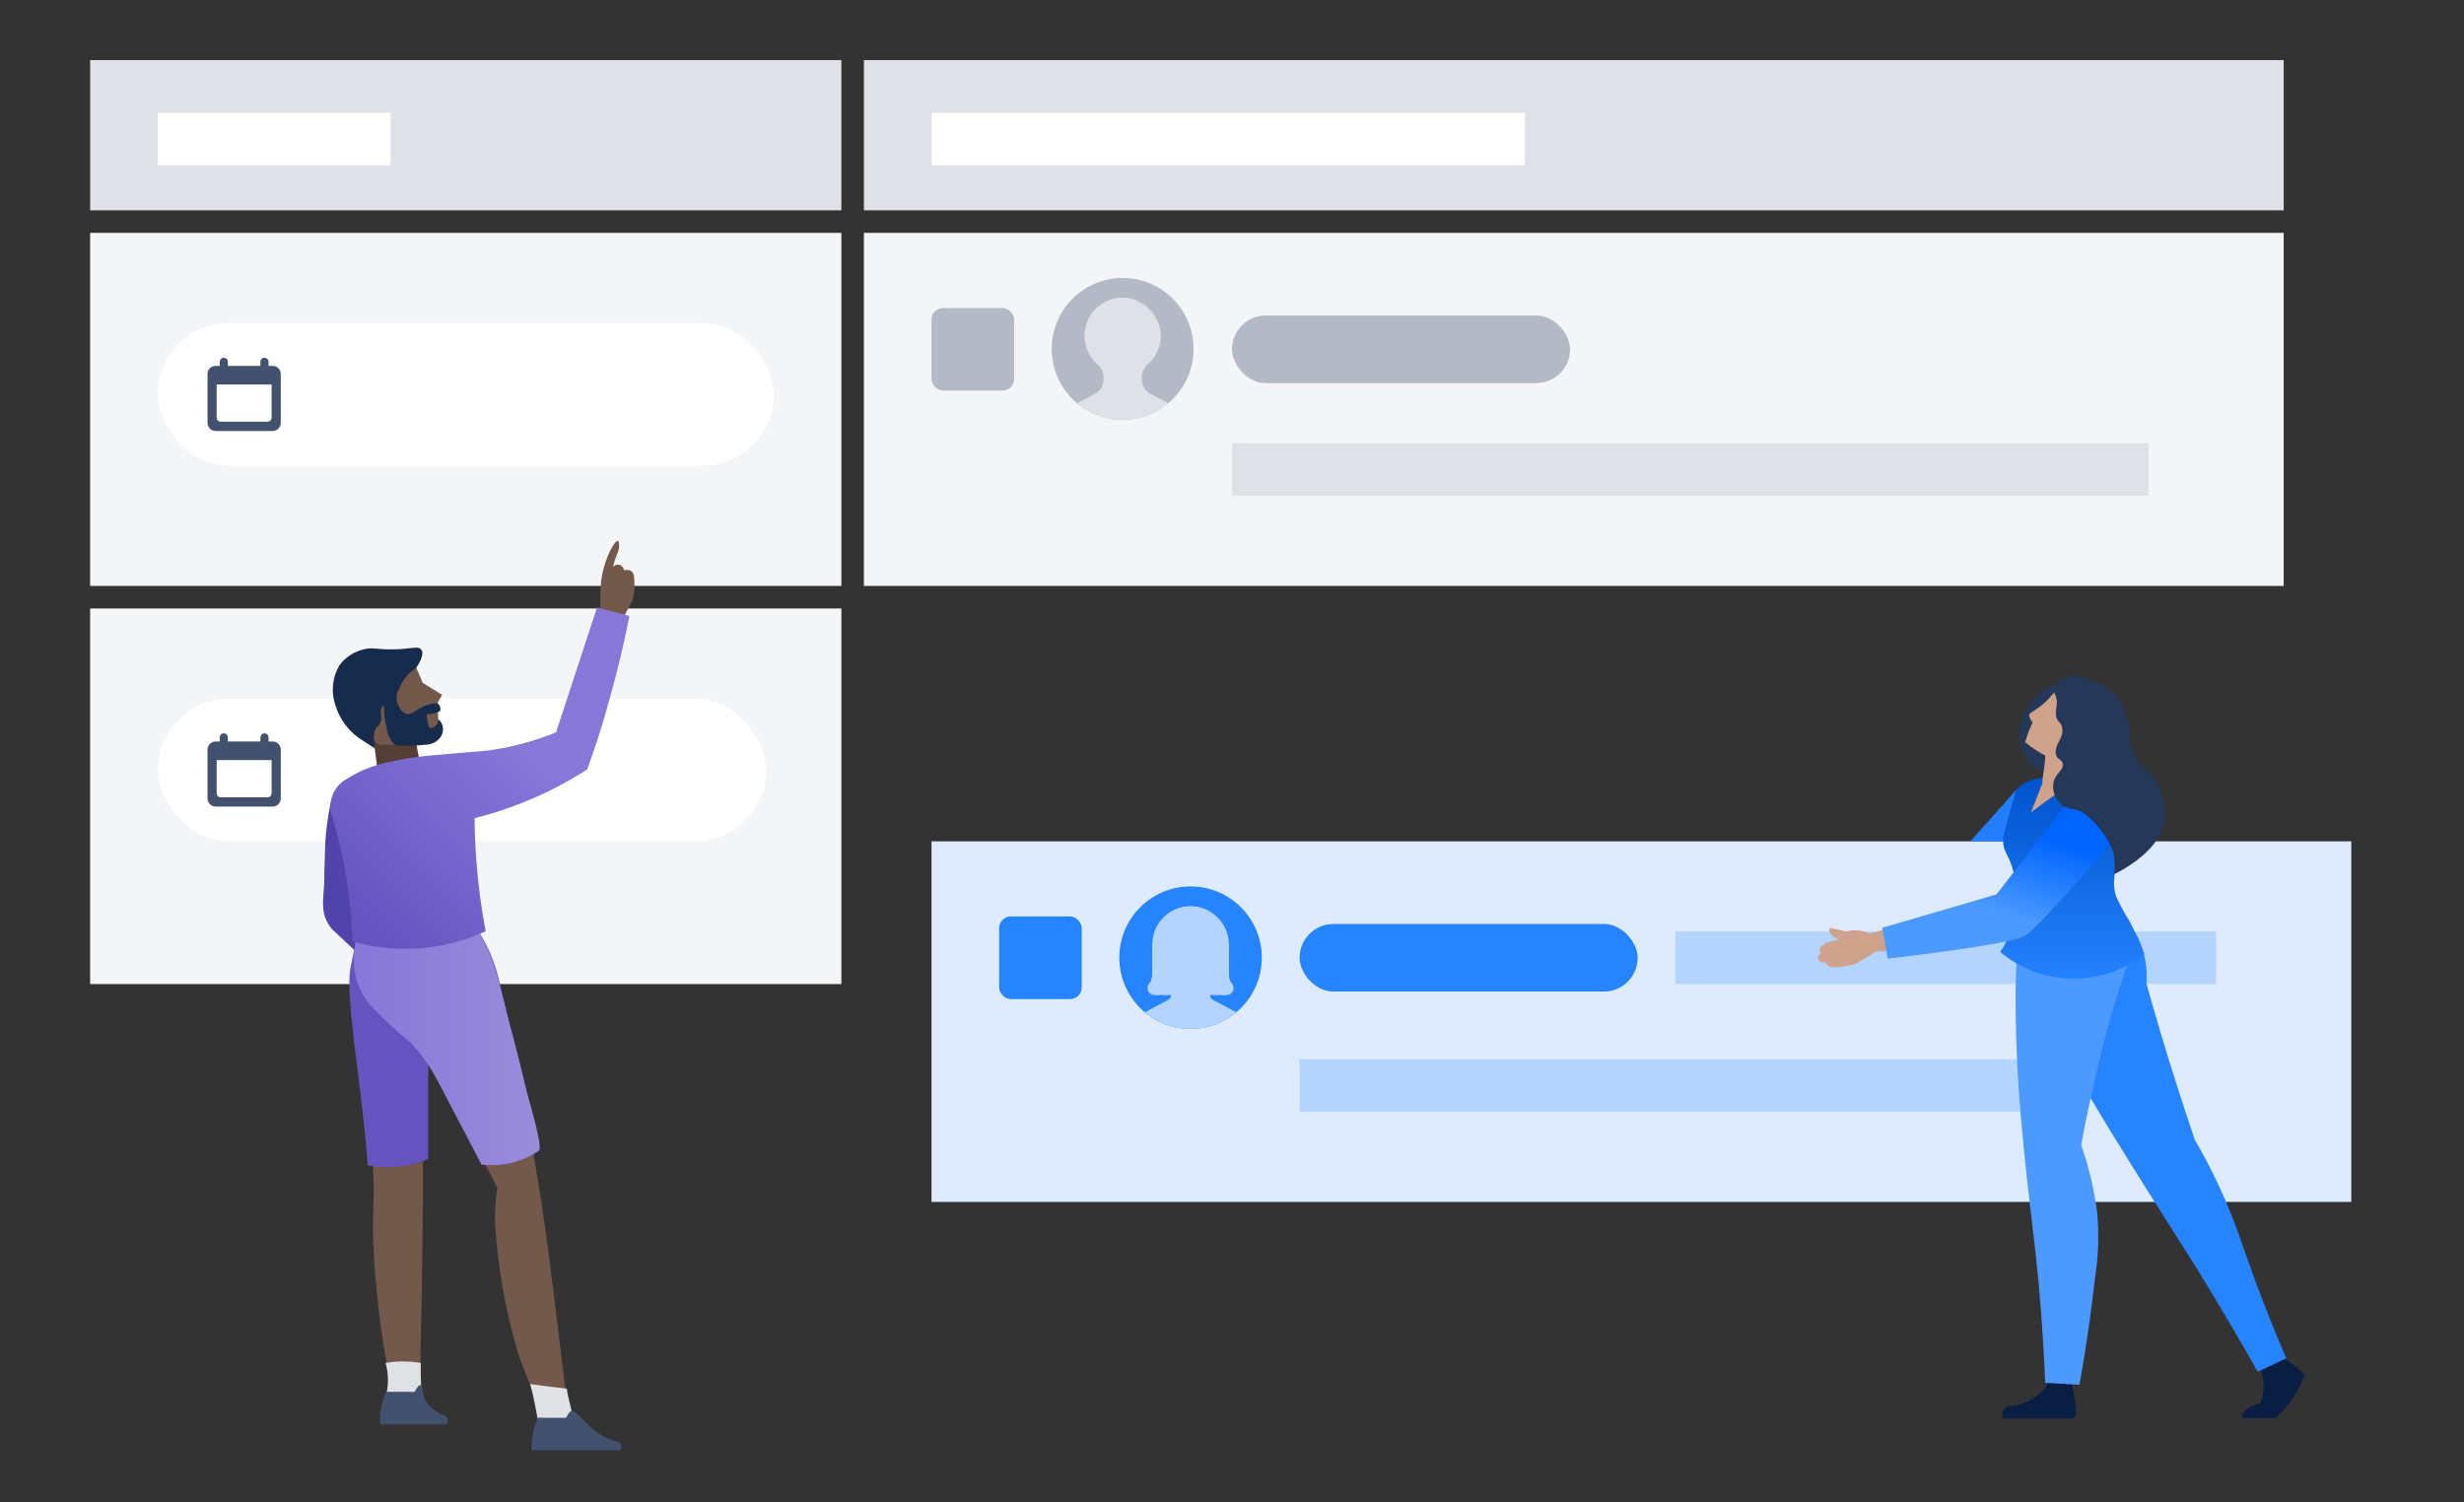 <svg xmlns="http://www.w3.org/2000/svg" xmlns:xlink="http://www.w3.org/1999/xlink" width="328" height="200" viewBox="0 0 328 200">
  <rect x="0" y="0" width="328" height="200" fill="#333333" stroke="none"/>
  <defs>
    <path id="leadership-team-health-monitor-step4-a" d="M8.667,2.167 C8.667,1.868 8.909,1.625 9.208,1.625 C9.507,1.625 9.75,1.868 9.75,2.167 L9.75,2.167 L9.75,2.708 L10.294,2.708 C10.891,2.708 11.375,3.193 11.375,3.788 L11.375,3.788 L11.375,10.295 C11.375,10.891 10.892,11.375 10.294,11.375 L10.294,11.375 L2.706,11.375 C2.109,11.375 1.625,10.891 1.625,10.295 L1.625,10.295 L1.625,3.788 C1.625,3.192 2.108,2.708 2.706,2.708 L2.706,2.708 L3.25,2.708 L3.25,2.167 C3.25,1.868 3.493,1.625 3.792,1.625 C4.091,1.625 4.333,1.868 4.333,2.167 L4.333,2.167 L4.333,2.708 L8.667,2.708 Z M10.156,5.184 L2.844,5.184 L2.844,9.597 C2.844,9.898 3.084,10.137 3.382,10.137 L3.382,10.137 L9.619,10.137 C9.912,10.137 10.156,9.895 10.156,9.597 L10.156,9.597 L10.156,5.184 Z"/>
    <path id="leadership-team-health-monitor-step4-b" d="M8.667,2.167 C8.667,1.868 8.909,1.625 9.208,1.625 C9.507,1.625 9.75,1.868 9.75,2.167 L9.75,2.167 L9.75,2.708 L10.294,2.708 C10.891,2.708 11.375,3.193 11.375,3.788 L11.375,3.788 L11.375,10.295 C11.375,10.891 10.892,11.375 10.294,11.375 L10.294,11.375 L2.706,11.375 C2.109,11.375 1.625,10.891 1.625,10.295 L1.625,10.295 L1.625,3.788 C1.625,3.192 2.108,2.708 2.706,2.708 L2.706,2.708 L3.25,2.708 L3.25,2.167 C3.25,1.868 3.493,1.625 3.792,1.625 C4.091,1.625 4.333,1.868 4.333,2.167 L4.333,2.167 L4.333,2.708 L8.667,2.708 Z M10.156,5.184 L2.844,5.184 L2.844,9.597 C2.844,9.898 3.084,10.137 3.382,10.137 L3.382,10.137 L9.619,10.137 C9.912,10.137 10.156,9.895 10.156,9.597 L10.156,9.597 L10.156,5.184 Z"/>
    <linearGradient id="leadership-team-health-monitor-step4-c" x1="50%" x2="50%" y1="0%" y2="100%">
      <stop offset="0%" stop-color="#0052CC"/>
      <stop offset="100%" stop-color="#2684FF"/>
    </linearGradient>
    <linearGradient id="leadership-team-health-monitor-step4-d" x1="71.257%" x2="50%" y1="27.045%" y2="72.955%">
      <stop offset="0%" stop-color="#0065FF"/>
      <stop offset="100%" stop-color="#4C9AFF"/>
    </linearGradient>
    <linearGradient id="leadership-team-health-monitor-step4-e" x1="99.877%" x2=".367%" y1="49.979%" y2="49.979%">
      <stop offset="0%" stop-color="#998DD9"/>
      <stop offset="100%" stop-color="#8777D9"/>
    </linearGradient>
    <linearGradient id="leadership-team-health-monitor-step4-f" x1="62.977%" x2="14.261%" y1="38.767%" y2="94.39%">
      <stop offset="0%" stop-color="#8777D9"/>
      <stop offset="100%" stop-color="#6554C0"/>
    </linearGradient>
  </defs>
  <g fill="none" fill-rule="evenodd">
    <rect width="100" height="20" x="12" y="8" fill="#DFE1E6"/>
    <rect width="31" height="7" x="21" y="15" fill="#FFF"/>
    <rect width="189" height="20" x="115" y="8" fill="#DFE1E6"/>
    <rect width="79" height="7" x="124" y="15" fill="#FFF"/>
    <rect width="100" height="47" x="12" y="31" fill="#F4F5F7"/>
    <rect width="189" height="47" x="115" y="31" fill="#F4F5F7"/>
    <g transform="translate(21 43)">
      <rect width="82" height="19" fill="#FFF" rx="9.5"/>
      <use fill="#42526E" transform="translate(5 3)" xlink:href="#leadership-team-health-monitor-step4-a"/>
    </g>
    <rect width="11" height="11" x="124" y="41" fill="#B3BAC5" rx="1.554"/>
    <rect width="122" height="7" x="164" y="59" fill="#DFE1E6"/>
    <rect width="100" height="50" x="12" y="81" fill="#F4F5F7"/>
    <rect width="189" height="48" x="124" y="112" fill="#DEEBFF"/>
    <g transform="translate(21 93)">
      <rect width="81" height="19" fill="#FFF" rx="9.5"/>
      <use fill="#42526E" transform="translate(5 3)" xlink:href="#leadership-team-health-monitor-step4-b"/>
    </g>
    <rect width="72" height="7" x="223" y="124" fill="#B3D4FF"/>
    <rect width="97" height="7" x="173" y="141" fill="#B3D4FF"/>
    <rect width="11" height="11" x="133" y="122" fill="#2684FF" rx="1.554"/>
    <g transform="translate(149 118)">
      <rect width="45" height="9" x="24" y="5" fill="#2684FF" rx="4.5"/>
      <path fill="#2684FF" d="M18.968,9.484 C18.968,14.722 14.722,18.968 9.484,18.968 C4.246,18.968 -2.0783375e-13,14.722 -2.0783375e-13,9.484 C-2.0783375e-13,4.246 4.246,-4.53326265e-12 9.484,-4.53326265e-12 C14.722,-4.53326265e-12 18.968,4.246 18.968,9.484"/>
      <path fill="#B3D4FF" d="M12.485,15.116 C12.239,14.985 12.083,14.741 12.05,14.469 L14.25,14.469 C14.688,14.469 15.092,14.181 15.19,13.755 C15.261,13.446 15.175,13.156 14.998,12.945 C14.718,12.612 14.601,12.172 14.601,11.737 L14.601,7.716 L14.586,7.716 C14.586,7.629 14.586,7.542 14.581,7.453 C14.443,4.87 12.313,2.754 9.729,2.633 C6.804,2.497 4.39,4.823 4.381,7.716 L4.367,7.716 L4.367,11.738 C4.367,12.172 4.25,12.613 3.971,12.945 C3.793,13.156 3.708,13.446 3.779,13.755 C3.877,14.181 4.281,14.469 4.719,14.469 L6.918,14.469 C6.886,14.741 6.729,14.985 6.483,15.116 L3.392,16.751 C5.04,18.134 7.164,18.968 9.484,18.968 C11.804,18.968 13.928,18.134 15.577,16.751 L12.485,15.116 Z"/>
    </g>
    <g transform="translate(140 37)">
      <path fill="#B3BAC5" d="M18.886,9.443 C18.886,14.658 14.658,18.886 9.443,18.886 C4.228,18.886 1.70288026e-13,14.658 1.70288026e-13,9.443 C1.70288026e-13,4.228 4.228,1.67219773e-13 9.443,1.67219773e-13 C14.658,1.67219773e-13 18.886,4.228 18.886,9.443"/>
      <path fill="#DFE1E6" d="M5.745,15.426 L3.377,16.678 C5.018,18.056 7.133,18.886 9.443,18.886 C11.753,18.886 13.868,18.056 15.509,16.678 L13.141,15.426 C12.429,15.049 11.984,14.31 11.984,13.505 L11.984,13.248 C11.984,12.607 12.243,11.982 12.731,11.567 C13.893,10.581 14.606,9.084 14.517,7.422 C14.387,4.969 12.14,2.737 9.687,2.622 C6.769,2.486 4.361,4.811 4.361,7.698 C4.361,9.226 5.037,10.593 6.104,11.524 C6.596,11.952 6.902,12.554 6.902,13.206 L6.902,13.505 C6.902,14.31 6.457,15.049 5.745,15.426"/>
      <rect width="45" height="9" x="24" y="5" fill="#B3BAC5" rx="4.5"/>
    </g>
    <g transform="translate(242 90)">
      <polygon fill="#227DFF" points="26.496 15.044 20.282 22 26.308 22"/>
      <path fill="#CEA28B" fill-rule="nonzero" d="M8.555,36.164 L5.013,38.326 C4.25,38.526 3.472,38.663 2.687,38.738 C2.08,38.789 1.575,38.799 1.246,38.449 C1.132,38.329 1.048,38.185 0.999,38.027 C0.798,38.157 0.54,38.157 0.34,38.027 C0.124,37.903 -0.007,37.67 0,37.42 C0.014,37.187 0.17,36.987 0.391,36.916 C0.294,36.788 0.24,36.633 0.237,36.473 C0.237,35.845 1.266,35.299 2.893,35.083 C2.049,34.805 1.503,34.291 1.513,33.848 C1.522,33.724 1.569,33.605 1.647,33.508 L3.768,34.002 C4.199,33.878 4.647,33.822 5.096,33.838 C5.885,33.87 6.653,34.1 7.33,34.507 L8.555,36.164 Z"/>
      <path fill="#091E42" fill-rule="nonzero" d="M60.703,90.304 C62.287,90.825 63.693,91.781 64.759,93.063 C64.625,93.423 64.481,93.783 64.306,94.154 C63.494,95.901 62.351,97.475 60.94,98.786 L56.513,98.786 C56.493,98.667 56.493,98.545 56.513,98.426 C56.698,97.294 58.706,96.861 58.829,96.841 C59.541,95.328 59.541,93.577 58.829,92.064 L60.703,90.304 Z"/>
      <path fill="#2684FF" fill-rule="nonzero" d="M40.866,32.451 C37.922,29.991 31.097,31.144 29.038,34.644 C26.887,38.308 29.996,44.392 33.701,51.547 C34.731,53.523 36.285,56.405 43.326,67.636 C47.238,73.875 48.041,75.027 50.532,79.042 C54.073,84.797 56.812,89.552 58.541,92.61 L62.34,90.829 C60.497,86.526 59.138,82.975 58.222,80.535 C56.348,75.388 55.576,72.67 53.579,68.305 C52.262,65.433 51.006,63.158 50.172,61.748 C49.383,59.415 48.604,57.05 47.835,54.655 C46.339,49.989 44.967,45.401 43.718,40.892 C43.851,39.341 43.666,37.778 43.172,36.301 C42.746,34.841 41.952,33.516 40.866,32.451 L40.866,32.451 Z"/>
      <path fill="#091E42" fill-rule="nonzero" d="M33.568,93.444 C33.743,94.061 33.897,94.72 34.031,95.42 C34.199,96.298 34.32,97.185 34.391,98.076 C34.409,98.275 34.341,98.472 34.206,98.619 C34.071,98.766 33.88,98.849 33.681,98.848 L24.55,98.848 C24.46,98.399 24.56,97.933 24.828,97.561 C25.198,97.129 25.744,97.16 26.393,97.057 C27.665,96.789 28.837,96.172 29.779,95.276 C30.34,94.723 30.775,94.056 31.056,93.32 L33.568,93.444 Z"/>
      <path fill="#4C9AFF" fill-rule="nonzero" d="M35.369,28.725 C33.349,28.208 31.205,28.523 29.419,29.6 C27.185,31.133 26.135,34.139 26.331,45.391 C26.403,50.991 26.753,57.064 27.741,66.164 C28.482,73.01 28.771,74.616 29.368,80.7 C29.882,86.351 30.129,90.994 30.253,94.082 L34.803,94.35 C35.832,88.698 36.45,83.922 36.862,80.257 C37.334,77.323 37.438,74.342 37.171,71.383 C36.863,69.018 36.367,66.681 35.688,64.394 C35.472,63.673 35.246,63.014 35.04,62.417 C35.318,60.894 35.781,58.526 36.429,55.633 C37.232,52.051 37.943,48.88 39.106,44.907 C41.051,38.226 41.844,37.536 41.36,35.354 C40.715,32.22 38.422,29.683 35.369,28.725 L35.369,28.725 Z"/>
      <path fill="url(#leadership-team-health-monitor-step4-c)" fill-rule="nonzero" d="M43.46,37.011 C37.808,41.481 29.793,41.364 24.272,36.733 C24.859,35.838 25.333,34.873 25.682,33.861 C26.614,31.144 26.675,28.204 25.857,25.451 C25.26,23.577 24.673,23.392 24.643,21.91 C24.643,21.251 24.746,20.952 25.621,17.792 C26.259,15.476 26.279,15.342 26.496,15.044 C26.712,14.745 27.7,13.53 31.385,13.345 C34.848,13.241 38.276,14.058 41.319,15.713 C41.114,17.928 40.791,20.131 40.351,22.311 C39.641,25.801 39.023,27.283 39.703,29.352 C40.197,30.445 40.768,31.501 41.412,32.513 C42.186,33.969 42.87,35.471 43.46,37.011 L43.46,37.011 Z"/>
      <g fill-rule="nonzero" transform="translate(26.831 1.03)">
        <path fill="#253858" d="M2.361,1.569 C1.101,2.709 0.284,4.259 0.055,5.944 C-0.138,7.379 0.179,8.836 0.951,10.061 C1.284,10.549 1.711,10.965 2.207,11.286 C2.646,11.608 3.16,11.813 3.699,11.883 C5.758,11.791 7.261,3.998 5.758,1.136 C5.592,0.722 5.26,0.397 4.842,0.241 C3.947,-0.027 2.948,0.982 2.361,1.569 Z"/>
        <path fill="#CEA28B" d="M1.27,4.245 C1.306,4.405 1.369,4.558 1.455,4.698 C1.537,4.862 1.63,5.02 1.733,5.172 C1.599,5.45 1.466,5.748 1.332,6.057 C1.103,6.615 0.907,7.185 0.745,7.766 C1.227,8.178 1.74,8.553 2.279,8.888 C3.221,9.521 4.266,9.984 5.367,10.257 C6.128,10.464 6.921,10.523 7.704,10.432 C10.271,10.098 12.164,7.867 12.076,5.28 C11.988,2.692 9.948,0.595 7.364,0.436 C6.337,0.368 5.32,0.675 4.502,1.301 C4.029,1.702 4.122,1.826 3.339,2.516 C3.092,2.738 2.835,2.947 2.567,3.144 C1.774,3.741 1.27,3.885 1.27,4.245 Z"/>
        <path fill="#CEA28B" d="M7.899,7.652 C6.994,9.209 6.917,11.113 7.694,12.738 C6.843,13.3 5.981,13.887 5.11,14.498 C3.854,15.383 2.656,16.262 1.517,17.133 L3.03,13.263 C3.047,12.249 3.601,9.878 3.379,8.888 L7.899,7.652 Z"/>
      </g>
      <path fill="#CEA28B" fill-rule="nonzero" d="M6.176,34.53 L6.712,36.713 C10.828,36.567 14.932,36.182 19.003,35.56 C21.947,35.096 24.706,34.53 27.238,33.913 C31.224,30.708 34.787,27.01 37.841,22.908 C38.131,22.518 38.369,22.093 38.551,21.642 C38.634,21.436 39.962,18.049 38.16,16.598 C37.028,15.682 34.969,15.816 33.384,17.123 L23.779,29.064 L6.176,34.53 Z"/>
      <path fill="url(#leadership-team-health-monitor-step4-d)" d="M23.779,29.064 L8.555,33.508 L9.288,37.627 C20.287,36.303 26.383,35.285 27.576,34.574 C29.367,33.508 40.461,20.929 40.461,19.729 C40.461,18.929 38.263,17.689 33.866,16.008 L23.779,29.064 Z"/>
      <path fill="#253858" fill-rule="nonzero" d="M31.725,5.398 C31.91,6.18 32.281,6.026 32.476,6.736 C32.898,8.239 31.313,9.114 31.704,10.504 C31.89,11.173 32.466,11.039 32.579,11.657 C32.744,12.563 31.601,12.913 31.344,14.2 C31.182,15.201 31.512,16.22 32.229,16.938 C32.839,17.513 32.908,17.504 34.484,17.833 C36.06,18.163 39.28,21.95 39.439,24.169 C39.597,26.387 39.439,25.571 39.439,26.36 C39.655,26.299 45.323,23.577 46.147,19.47 C46.38,17.572 45.99,15.65 45.035,13.994 C44.006,12.47 42.976,12.357 42.194,10.566 C41.737,9.6 41.495,8.546 41.484,7.477 C41.377,5.912 40.889,4.396 40.063,3.061 C39.117,1.811 37.786,0.907 36.275,0.488 C35.318,0.169 33.496,-0.428 32.353,0.488 C31.965,0.687 31.674,1.034 31.546,1.451 C31.418,1.868 31.464,2.319 31.673,2.701 C32.034,3.885 31.498,4.389 31.725,5.398 Z"/>
    </g>
    <g fill-rule="nonzero" transform="translate(43 72)">
      <path fill="#72594B" d="M39.605,10.952 C38.927,11.089 38.224,10.945 37.654,10.555 C36.846,9.909 36.858,8.778 36.921,6.827 C36.947,4.965 37.371,3.131 38.163,1.446 C38.325,1.135 38.934,-0.083 39.232,0.004 C39.331,0.004 39.369,0.191 39.393,0.315 C39.468,0.787 39.39,1.27 39.17,1.694 C38.932,2.275 38.741,2.873 38.598,3.484 C38.805,3.216 39.156,3.103 39.48,3.199 C39.805,3.296 40.037,3.581 40.064,3.919 C40.369,3.825 40.698,3.851 40.984,3.993 C41.568,4.354 41.419,5.348 41.456,6.156 C41.494,6.917 41.322,7.673 40.959,8.343 L39.605,10.952 Z"/>
      <path fill="#5243AA" d="M1.367,33.631 C1.28,33.905 1.169,34.315 1.044,34.812 C0.529,37.138 0.262,39.513 0.249,41.895 C0.088,45.375 0.249,44.38 0.125,46.095 C0.001,47.81 -0.198,49.239 0.498,50.631 C0.706,51.046 0.969,51.43 1.28,51.774 L13.334,63.033 L16.441,60.945 L4.785,48.233 L6.736,33.594 L3.927,32.848 L1.367,33.631 Z"/>
      <path fill="#72594B" d="M5.257,52.831 C5.504,51.763 5.897,50.734 6.425,49.774 C6.886,49.919 7.355,50.04 7.829,50.134 C8.351,50.234 8.761,50.271 8.985,50.308 C10.228,50.482 12.589,50.768 18.927,51.253 C19.372,51.788 19.787,52.348 20.169,52.93 C21.329,54.804 22.169,56.858 22.655,59.007 C26.967,76.765 27.29,77.374 27.29,77.374 C27.895,80.787 28.474,84.25 29.029,87.762 C30.123,94.709 31.627,107.844 32.447,114.492 C32.297,114.973 32.017,115.403 31.639,115.735 C31.279,116.029 30.852,116.229 30.396,116.319 C28.756,116.543 25.898,107.931 25.898,107.931 C24.229,102.267 23.22,96.429 22.891,90.534 C22.872,89.049 22.975,87.565 23.201,86.097 C21.337,82.56 19.473,79.002 17.609,75.423 C16.159,72.639 14.722,69.864 13.297,67.097 C13.297,73.724 13.297,80.455 13.297,87.29 C13.231,95.575 13.098,103.764 12.9,111.858 C12.669,112.053 12.397,112.193 12.104,112.268 C11.624,112.366 11.125,112.314 10.675,112.119 C9.932,111.918 9.261,111.514 8.737,110.951 C7.779,105.934 7.136,100.862 6.81,95.765 C6.351,88.558 7.022,89.067 6.612,83.239 C6.003,74.379 3.642,61.778 4.263,57.69 C4.35,56.932 4.909,54.322 5.257,52.831 Z"/>
      <path fill="#172B4D" d="M12.415,16.905 C12.887,16.172 13.496,15.066 13.098,14.506 C12.701,13.947 11.856,14.357 9.867,14.432 C6.935,14.544 6.624,14.047 5.133,14.519 C3.955,14.86 2.921,15.575 2.188,16.557 C1.247,18.149 1.043,20.071 1.628,21.826 C2.235,23.872 3.599,25.61 5.443,26.685 L7.034,27.704 L11.533,19.949 L12.415,16.905 Z"/>
      <path fill="#543E36" d="M7.245,30.425 L13.322,30.425 C12.396,28.267 12.166,25.873 12.663,23.578 L8.935,23.404 C8.935,23.628 8.824,23.938 8.712,24.311 C8.637,24.676 8.498,25.026 8.302,25.343 C7.886,25.8 7.292,26.054 6.674,26.039 L7.245,30.425 Z"/>
      <path fill="#6554C0" d="M5.928,83.14 C5.928,83.028 5.928,82.916 5.928,82.792 C5.68,79.262 5.17,75.149 4.685,71.173 C3.94,65.233 3.231,59.628 3.617,57.081 C3.729,56.372 4.3,53.725 4.636,52.284 C4.756,51.761 4.909,51.246 5.095,50.743 C5.311,50.162 5.568,49.597 5.866,49.053 L6.139,48.568 L6.674,48.73 C7.11,48.866 7.554,48.978 8.003,49.065 C8.389,49.14 8.699,49.177 8.923,49.202 L9.122,49.202 C10.29,49.376 12.589,49.649 19.063,50.147 L19.361,50.147 L19.548,50.383 C19.994,50.939 20.409,51.52 20.791,52.122 C22.003,54.055 22.885,56.176 23.4,58.398 C27.252,74.242 27.899,76.379 27.998,76.64 L27.998,76.64 L27.998,76.814 C28.247,78.243 28.495,79.71 28.744,81.164 C26.511,82.701 23.79,83.36 21.101,83.015 C19.734,80.418 18.367,77.821 17.013,75.211 L14.006,69.42 C14.006,73.708 14.006,78.007 14.006,82.295 C11.448,83.34 8.646,83.633 5.928,83.14 Z"/>
      <path fill="url(#leadership-team-health-monitor-step4-e)" d="M6.239,61.741 C5.239,60.541 4.555,59.11 4.25,57.578 C3.985,55.809 4.099,54.005 4.586,52.284 C4.711,51.762 4.864,51.248 5.046,50.743 C5.261,50.162 5.519,49.597 5.816,49.053 L6.09,48.568 L6.624,48.73 C7.061,48.866 7.505,48.978 7.954,49.065 C8.339,49.14 8.65,49.177 8.873,49.202 L9.072,49.202 C10.24,49.376 12.539,49.649 19.014,50.147 L19.312,50.147 L19.498,50.383 C19.944,50.939 20.359,51.52 20.741,52.122 C22.965,55.639 23.736,60.287 24.829,64.301 C25.658,67.3 26.42,70.315 27.116,73.347 C27.29,74.105 29.328,80.679 28.744,81.164 C26.511,82.701 23.79,83.36 21.101,83.015 C19.734,80.418 18.367,77.821 17.013,75.211 C15.36,72.043 13.956,68.998 11.321,66.513 C9.514,65.047 7.816,63.452 6.239,61.741 L6.239,61.741 Z"/>
      <path fill="#72594B" d="M12.415,16.905 L13.272,18.906 L15.857,20.496 L15.223,21.602 L15.447,25.579 C14.687,26.142 13.85,26.594 12.962,26.921 C11.769,27.133 10.555,27.208 9.345,27.145 C8.016,27.145 7.332,27.207 7.034,26.846 C6.722,26.349 6.68,25.728 6.922,25.194 C7.121,24.696 7.382,24.746 7.606,24.262 C7.966,23.503 7.519,23.019 7.742,22.36 C7.966,21.702 8.5,21.801 9.345,20.931 C10.19,20.061 10.091,19.291 11.036,18.123 C11.42,17.639 11.887,17.227 12.415,16.905 Z"/>
      <path fill="url(#leadership-team-health-monitor-step4-f)" d="M35.168,30.425 C30.561,33.393 25.498,35.584 20.182,36.912 C20.182,38.689 20.269,40.553 20.405,42.504 C20.639,45.682 21.054,48.843 21.648,51.973 C16.083,54.525 9.79,55.005 3.903,53.328 C3.789,48.751 3.172,44.2 2.063,39.758 C1.79,38.656 1.496,37.6 1.181,36.589 C0.635,34.836 1.302,32.933 2.821,31.904 L2.821,31.904 L3.468,31.506 C3.468,31.506 4.188,31.071 4.922,30.711 C8.041,29.158 13.757,28.623 13.757,28.623 C21.549,27.903 21.275,28.039 22.791,27.791 C25.611,27.337 28.371,26.566 31.018,25.492 L36.473,8.877 L40.785,9.996 C40.089,13.537 39.207,17.34 38.064,21.329 C37.181,24.622 36.187,27.604 35.168,30.425 Z"/>
      <path fill="#DFE1E5" d="M8.438 113.635L13.136 113.635C13.073 112.827 13.024 111.97 13.011 111.075 13.011 110.512 13.011 109.965 13.011 109.435 11.461 109.169 9.877 109.169 8.326 109.435 8.709 110.788 8.743 112.216 8.426 113.585L8.438 113.635zM28.595 117.077L33.292 117.077C33.292 116.245 32.497 113.697 32.459 112.865L29.875 112.554 27.576 112.243C27.787 113.014 27.973 113.821 28.16 114.729 28.346 115.636 28.47 116.307 28.595 117.077z"/>
      <path fill="#42526E" d="M12.166 113.287L12.166 113.287C12.253 113.287 12.502 112.554 12.85 112.405 13.521 112.106 12.85 114.107 14.391 115.387 14.931 115.865 15.561 116.232 16.242 116.468 16.462 116.571 16.595 116.798 16.578 117.04L16.578 117.599 7.581 117.599C7.534 116.116 7.809 114.641 8.389 113.275L12.166 113.287zM32.323 116.742L32.323 116.742C32.41 116.742 32.658 116.009 33.006 115.859 33.677 115.561 34.783 117.562 36.734 118.842 37.496 119.338 38.336 119.704 39.219 119.923 39.483 119.986 39.669 120.223 39.667 120.495L39.667 121.054 27.774 121.054C27.727 119.571 28.003 118.095 28.582 116.729L32.323 116.742z"/>
      <path fill="#172B4D" d="M15.223,21.602 C15.551,21.845 15.695,22.266 15.584,22.658 C15.033,22.94 14.425,23.089 13.807,23.093 C13.807,23.292 13.807,23.578 13.906,23.901 C14.03,24.771 14.092,24.846 14.167,24.895 C14.44,25.044 15.012,24.721 15.236,24.274 C15.316,24.107 15.354,23.924 15.348,23.74 C15.637,23.985 15.841,24.316 15.932,24.684 C16.033,25.153 15.948,25.643 15.696,26.051 C15.266,26.683 14.569,27.081 13.807,27.132 L13.682,27.132 C12.413,27.286 11.132,27.324 9.855,27.244 C7.941,26.672 8.078,20.819 8.078,20.571 L10.203,19.328 C9.76,20.043 9.664,20.92 9.942,21.714 C10.017,21.888 10.402,22.882 11.185,23.031 C11.968,23.18 12.427,22.286 14.03,21.789 C14.42,21.684 14.82,21.621 15.223,21.602 L15.223,21.602 Z"/>
    </g>
  </g>
</svg>
